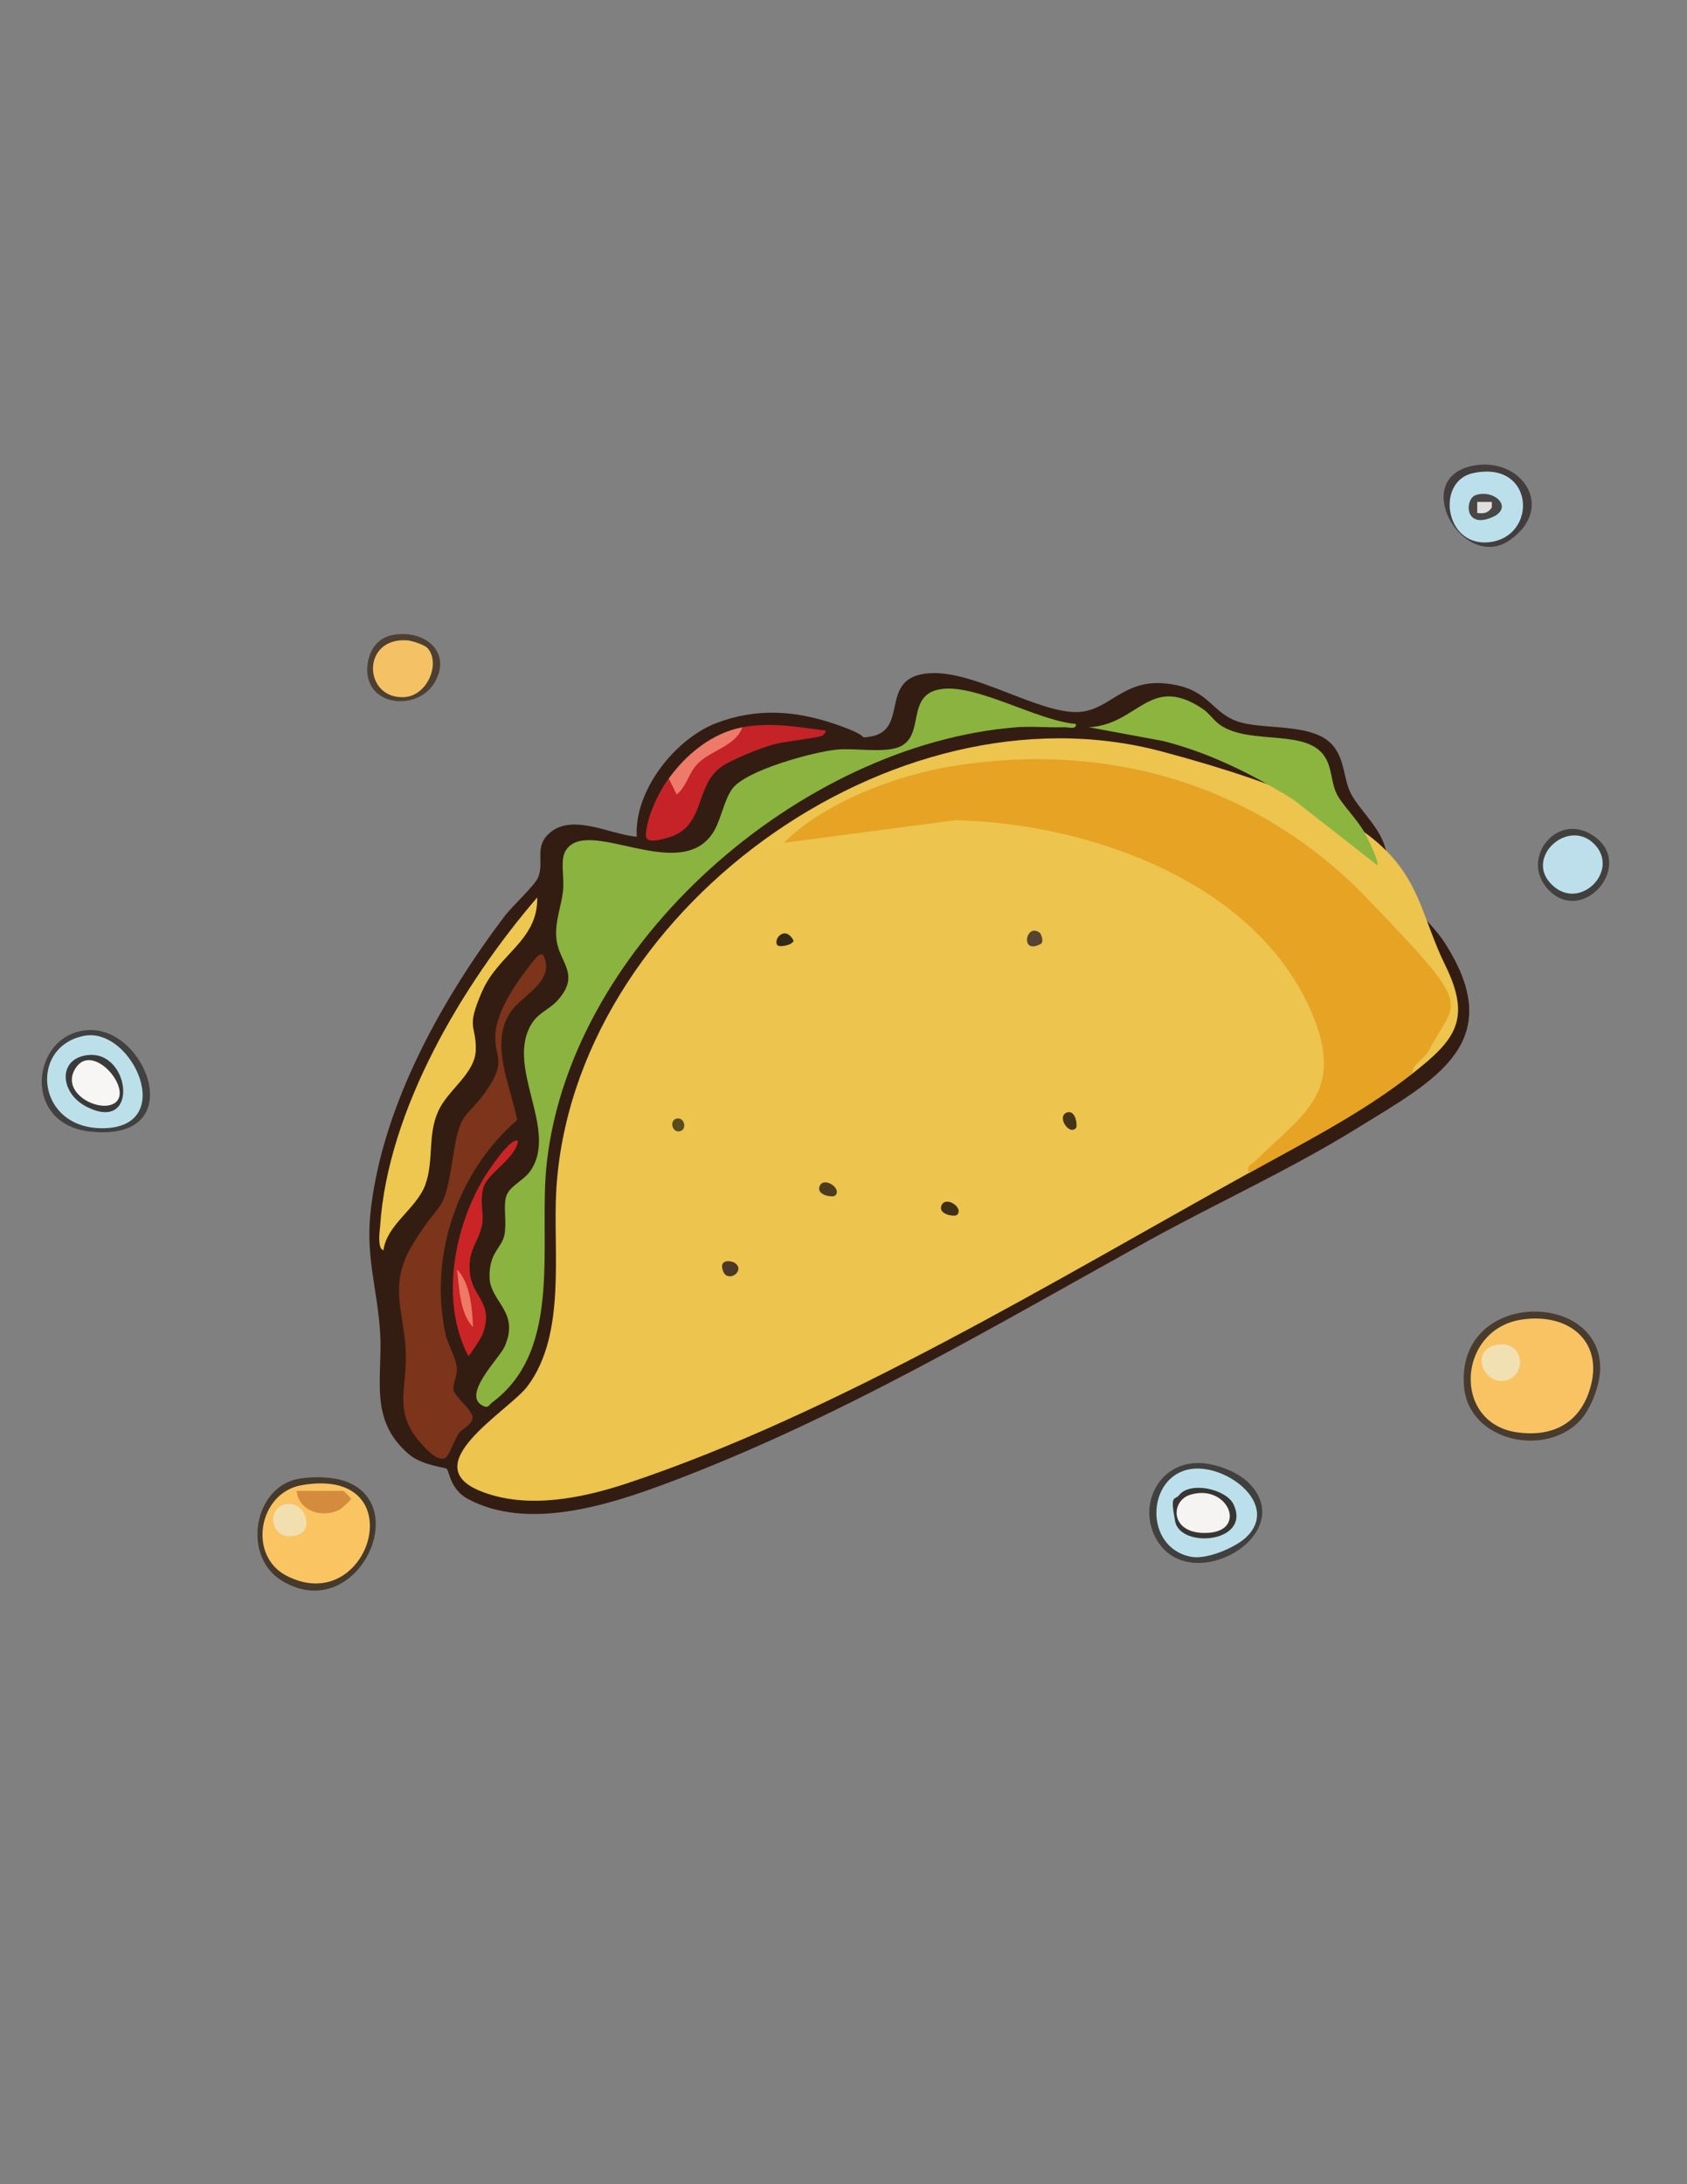 <?xml version="1.0" encoding="UTF-8"?>
<svg id="Layer_1" xmlns="http://www.w3.org/2000/svg" version="1.1" viewBox="0 0 612 792">
  <rect x="0" y="0" width="612" height="792" fill="#808080" stroke="none"/>
  <!-- Generator: Adobe Illustrator 29.0.1, SVG Export Plug-In . SVG Version: 2.1.0 Build 192)  -->
  <defs>
    <style>
      .st0 {
        fill: #7c341a;
      }

      .st1 {
        fill: #ca2427;
      }

      .st2 {
        fill: #424140;
      }

      .st3 {
        fill: #544431;
      }

      .st4 {
        fill: #e1dfdd;
      }

      .st5 {
        fill: #f5f4f3;
      }

      .st6 {
        fill: #342913;
      }

      .st7 {
        fill: #bce0ea;
      }

      .st8 {
        fill: #e6a324;
      }

      .st9 {
        fill: #463a2d;
      }

      .st10 {
        fill: #f4c264;
      }

      .st11 {
        fill: #bbdfeb;
      }

      .st12 {
        fill: #fac463;
      }

      .st13 {
        fill: #f1dfb0;
      }

      .st14 {
        fill: #ecc44e;
      }

      .st15 {
        fill: #f1e0b2;
      }

      .st16 {
        fill: #d58b3d;
      }

      .st17 {
        fill: #8cb53f;
      }

      .st18 {
        fill: #ed7966;
      }

      .st19 {
        fill: #484746;
      }

      .st20 {
        fill: #bce0eb;
      }

      .st21 {
        fill: #4b3926;
      }

      .st22 {
        fill: #4a3c1c;
      }

      .st23 {
        fill: #3e2f16;
      }

      .st24 {
        fill: #ee7a6a;
      }

      .st25 {
        fill: #f9c363;
      }

      .st26 {
        fill: #42403e;
      }

      .st27 {
        fill: #383534;
      }

      .st28 {
        fill: #453517;
      }

      .st29 {
        fill: #433e3d;
      }

      .st30 {
        fill: #c52327;
      }

      .st31 {
        fill: #3b3a3a;
      }

      .st32 {
        fill: #41403f;
      }

      .st33 {
        fill: #493c2f;
      }

      .st34 {
        fill: #8ab33f;
      }

      .st35 {
        fill: #331d12;
      }

      .st36 {
        fill: #4d4033;
      }

      .st37 {
        fill: #bcdfeb;
      }

      .st38 {
        fill: #f8f6f5;
      }

      .st39 {
        fill: #edc74f;
      }

      .st40 {
        fill: #584b20;
      }
    </style>
  </defs>
  <path class="st29" d="M534.2,168.9c17.5-3.6,30.5,15,13.6,26.9s-36.7-22.2-13.6-26.9Z"/>
  <path class="st11" d="M534.2,171.6c22-4.9,23.8,21.6,7.4,24.8-17.3,3.3-21.1-21.7-7.4-24.8Z"/>
  <path class="st19" d="M535.4,179.5c7-2.3,14.7,5.3,4.5,8.6-8.8,2.8-8.3-7.4-4.5-8.6Z"/>
  <path class="st4" d="M541.2,182v2c-1.4,2.1-2.9,2.3-5.3,2v-4s5.3,0,5.3,0Z"/>
  <path class="st33" d="M573.3,515c-12.7,13.7-40.5,7.6-42.2-12.2-2.9-35.1,49.5-35.1,49.4-6.7,0,5.9-3.2,14.5-7.2,18.9Z"/>
  <path class="st25" d="M552,478.5c17.7-2.7,30.9,8.7,24.2,26.9-4.3,11.5-14,15.6-25.7,14-23.9-3.3-21.8-37.4,1.5-40.9Z"/>
  <path class="st15" d="M542.7,487.7c10.5-2.1,11.4,11.4,3.3,12.9-8.1,1.5-12.6-11-3.3-12.9Z"/>
  <path class="st35" d="M162.1,532.6c-.6-.5-9.2-1.3-13.8-5.3-14.7-12.6-9.4-27.6-10.4-44.2-1.1-16.6-5.5-27.6-3.3-45.2,4.6-37.9,26-76.1,48.7-106,2.6-3.4,10.7-10.8,11.9-13.7,2.2-5.3-1.1-10.7,3.3-15.3,8.2-8.7,22.6-.3,32.5.5-1-16.8,14-35.6,29.1-41.3,14.4-5.4,28.3-4.5,42.7.4s8,5.2,12.3,4.7c15.6-2,2.7-22.1,22.5-23.1,16-.8,37.9,13.8,52.4,14.1,12.2.2,16.7-11.8,32.4-10.4,15.9,1.4,16.4,9.9,26,13.6,9.4,3.6,28,.3,35.2,9,4.3,5.2,3.7,11.5,6.3,17,2.6,5.3,8.9,10.9,11.7,17.4,2.2,5.1,2.5,12.1,4.7,16.2s13.2,13.7,17.7,20.7c23.6,36.5-3.5,50-32,67.6-24.3,15-50.6,26.9-75.6,40.7-57.4,31.8-113.1,64.9-174.9,88-21.2,7.9-50.3,17.1-71.8,5.5-6.3-3.4-6.7-9.9-7.5-10.6Z"/>
  <path class="st9" d="M108.4,536.2c5.1-.9,12.2-.8,17.1,1,24.5,9,3.3,52.1-23.2,36-14.7-8.9-10.2-34.2,6.1-37Z"/>
  <path class="st32" d="M434.1,530.5c6-.2,14.6,2.9,18.9,7.2,18.2,18.2-19.2,40.7-32.5,22-8.4-12-1.2-28.8,13.6-29.2Z"/>
  <path class="st2" d="M32.8,373.5c20.9-.2,35.9,40.8-.2,36.8-25.5-2.8-21-36.6.2-36.8Z"/>
  <path class="st36" d="M142.2,230.3c11.2-2.3,21.8,5.6,15.7,16.8s-26.2,9.3-24.6-5.9c.6-5.3,3.5-9.8,8.9-10.9Z"/>
  <path class="st26" d="M577.5,302.7c16.4,10.2-3.1,33.3-15.8,19.9-10.4-10.9,2.7-28.1,15.8-19.9"/>
  <path class="st14" d="M512.4,389.3c-2.7-2-1.5-5.1,3.7-9.1,15.3-26.4-36.6-68.3-54.6-79.2-49.7-30.3-121.6-33-169.6,1.2l54.6-7.2c52.2.8,121.9,26.9,135.3,82.8,5,20.7-12.3,34.5-27.3,45.3l-1.4,2.2c-70.3,38.9-149.5,87.2-225.4,112.5-16.3,5.4-35.9,9.5-52.6,3.2-25.5-9.6,9.5-29.3,16.3-38.4,14.2-19,9.1-49,10.4-71,5.9-100.6,121.9-185.2,219.7-159.1s87.7,46.8,102.8,77.5c9.8,19.9,3.3,27.3-11.8,39.2Z"/>
  <path class="st8" d="M512.4,389.3c-18.3,14.4-39,24.8-59.3,36.1-.9-3.4.8-2.9,2.1-4.2,17.3-17.1,32.7-24.8,21-53.2-19.9-48.1-81-69.5-129.6-70.6l-62.2,8.2c14.6-14.7,40.8-24.5,61.2-27.8,56.6-9.2,110.9,6.9,150.5,48.1s32.3,35.7,22.3,54.9c-1.7,3.3-6.3,5.1-6,8.5Z"/>
  <path class="st34" d="M390.3,262.6c.3,2-2.6,1.1-4.1,1.1-5.7.2-11.8-.4-17.4,0-78.3,6.2-161.3,78.1-170.4,157.6-3.3,28.8,6.3,67.8-19.8,87.2-1.3,1-1.4,2.3-3.5,1.2-7.7-3.9,6-17.1,7.9-21.3,5.8-12.8-5.2-16.2-5.4-25.3s4.5-10.5,5.4-15.4-.4-9.3.5-13.4,6.3-6,8.9-9.7c10.5-15.2-9.7-38.1.8-53.9,2.3-3.5,6.6-5,9.3-8.2,8.4-9.7-.1-13.5-.7-22.7-.4-5.9,1.7-10.8,2.4-16.3s-1.2-11.6,1.1-15.2c7.9-12.2,40.1,11.5,52.7-5.4,3.5-4.6,4.3-12.2,7.6-16.8,4.8-6.8,29.6-13.5,38.1-14.3,6.5-.6,16.8,1.3,22.4-.9,9.8-4,2.2-18.9,15.1-21s35.1,11.5,49.1,12.6Z"/>
  <path class="st0" d="M197.1,346.3c4.6,9.8-7.8,14.3-12.1,21-7.4,11.4.4,26.9,2.6,38.8-21.7,18.9-32,49.1-26,77.6.8,3.7,3.9,8.8,4.1,12.3s-1.5,5.4-1.2,7.9,7.4,7.7,6.9,10.4-3.9,3.8-5,5.5c-1.6,2.5-2.5,5.4-3.9,7.8-2.2,3.7-7-1.2-8.9-3.3-11.5-12-5.8-20.4-6.4-34.3-.7-15-6.5-24.2,2.7-39.1,11-17.9,10.9-8.9,14.7-33,2.5-15.9,4.8-12.1,12.1-22.8s2.5-11.6,3-20.2c.4-7,5.8-15.9,10-21.5s5.9-8.2,7.4-7.1Z"/>
  <path class="st17" d="M499.6,313.7l-30.3-23.7c-14.8-9.2-30.4-17-47.3-21.3l-27-5c17.9-.9,22-19.4,41.1-6.8,2.6,1.7,4.3,4.5,6.7,6.1,11.1,7.4,31.8.9,38.1,11.9,2.3,4,2,8.4,3.8,12.5s7.8,9.7,10.6,15,4.9,10.7,4.4,11.3Z"/>
  <path class="st39" d="M139,453.3c-2.1-.6-1.3-6.8-1.1-8.7,2.8-42.3,30-87.8,57-119.2.3,15.7-14,20.4-20,34.1s-2.1,11.9-2.3,21.2c-.2,8.6-10.1,14.4-13.6,22.2-4,8.8-1.5,17.8-4.7,26.7-3.2,8.7-14,14.4-15.2,23.8Z"/>
  <path class="st30" d="M269.3,263.7c10.6-1.9,19.7-.1,30.2,1.2.3.2-.6,1.5-1.1,1.8-2,1-13.3,2-17.7,3.2s-15.7,5.6-19.5,8.5c-9.4,7.2-5.1,22.1-19.8,25.6-1.7.4-7.2,2.1-7.1-1.2.3-6.4,4.4-15.2,8.2-20.4,1.4-.8,2.6-.4,3.7,1.3,5-8.5,12.7-15.2,23.1-19.9Z"/>
  <path class="st1" d="M187.9,413.8c-1.1,6.7-11.3,11.6-12.6,17.1s.2,8.4-.3,12.4c-.9,6.8-5.2,9.1-4.6,17.6.7,9.8,9.1,11.2,4.6,23.1-.5,1.2-4.6,7.6-5.1,7.7-10.2-19.4-5.4-46,5.5-64.3.9-1.6,10.2-15.9,12.6-13.6Z"/>
  <path class="st24" d="M269.3,263.7c-2.3,6.8-11.6,8.4-16.3,13.3-3.3,3.5-3.8,8-7.5,11.1l-2.9-5.8c6.4-8.9,15.9-16.6,26.8-18.6Z"/>
  <path class="st12" d="M109.6,538.5c41.1-7,24.7,48.5-5.6,32.9-14.3-7.3-10.2-30.3,5.6-32.9Z"/>
  <path class="st20" d="M431.9,532.7c12.9-2.1,32.7,12.9,20.1,24.8-4.1,3.8-14.4,8.1-19.9,7-17.3-3.3-16.2-29.3-.2-31.8Z"/>
  <path class="st7" d="M30.5,375.6c17.5-3.4,34.1,33.4,6.7,33.5-24.1.1-26.8-29.6-6.7-33.5Z"/>
  <path class="st10" d="M155,234.9c5,5.3.2,17.6-8.6,17.9-14.7.5-15.3-21.8,1.3-20.6,1.7.1,6.2,1.6,7.3,2.7Z"/>
  <path class="st37" d="M578.3,306c9.8,9.8-5.8,25.3-15.9,14.2-8.9-9.7,6.6-23.5,15.9-14.2"/>
  <path class="st23" d="M347.2,440.5c-.8.8-6.4,0-5.8-2.9,1-4.5,8.5.2,5.8,2.9Z"/>
  <path class="st22" d="M303,433.5c-.8.8-6.4,0-5.8-2.9,1-4.5,8.5.2,5.8,2.9Z"/>
  <path class="st28" d="M390.3,409.1c-2.7,2.7-7.3-4.8-2.9-5.8,2.9-.6,3.6,5,2.9,5.8Z"/>
  <path class="st21" d="M266.8,458.1c3.6,2.8-2.8,7.3-4.5,2.8s3.1-3.9,4.5-2.8Z"/>
  <path class="st6" d="M282.1,342.8c-1.9-1.9,2.6-7.7,5.8-1.7-.5,1.7-5.1,2.4-5.8,1.7Z"/>
  <path class="st40" d="M245.5,405.6c2.8-.6,3.9,4,1.1,4.6s-3.9-4-1.1-4.6Z"/>
  <path class="st18" d="M171.6,481.2c-4.8-4.9-5-14.4-5.8-20.9,4.9,5.1,5.5,14.3,5.8,20.9Z"/>
  <path class="st16" d="M107.6,540.6h16.9c.2,0,2.9,2.7,2.9,2.9,0,.3-3.4,3.5-4.2,3.9-6.1,3.2-14.8.7-15.6-6.8Z"/>
  <path class="st13" d="M103.8,545.4c7-1,10.3,9.3,4.1,11.2-10,3-11.6-10.1-4.1-11.2Z"/>
  <path class="st27" d="M427.8,542.1c4.1-5.1,17.1-2.1,19.7,3.4,6.5,13.9-19.3,16.2-21.2,6.1s-.2-7.4,1.5-9.5Z"/>
  <path class="st31" d="M31.7,382.6c15.8-2,19,28.8-.5,18.6-9.5-5-10.3-17.3.5-18.6Z"/>
  <path class="st3" d="M377.3,338.3c.3.3,1.6,3.2.2,4-7.6,4.1-5.4-8-.2-4Z"/>
  <path class="st14" d="M310,377.7c-.9-.9-.5-4.7,2.9-3.5,4,1.4-1.4,5-2.9,3.5Z"/>
  <path class="st5" d="M431.8,542c13.5-4.1,20.8,12.8,6.7,13.8s-14.2-11.5-6.7-13.8Z"/>
  <path class="st38" d="M42.2,399.5c-4.9,4.7-20.6-2.7-14.9-12,6-9.9,20.4,6.7,14.9,12Z"/>
</svg>